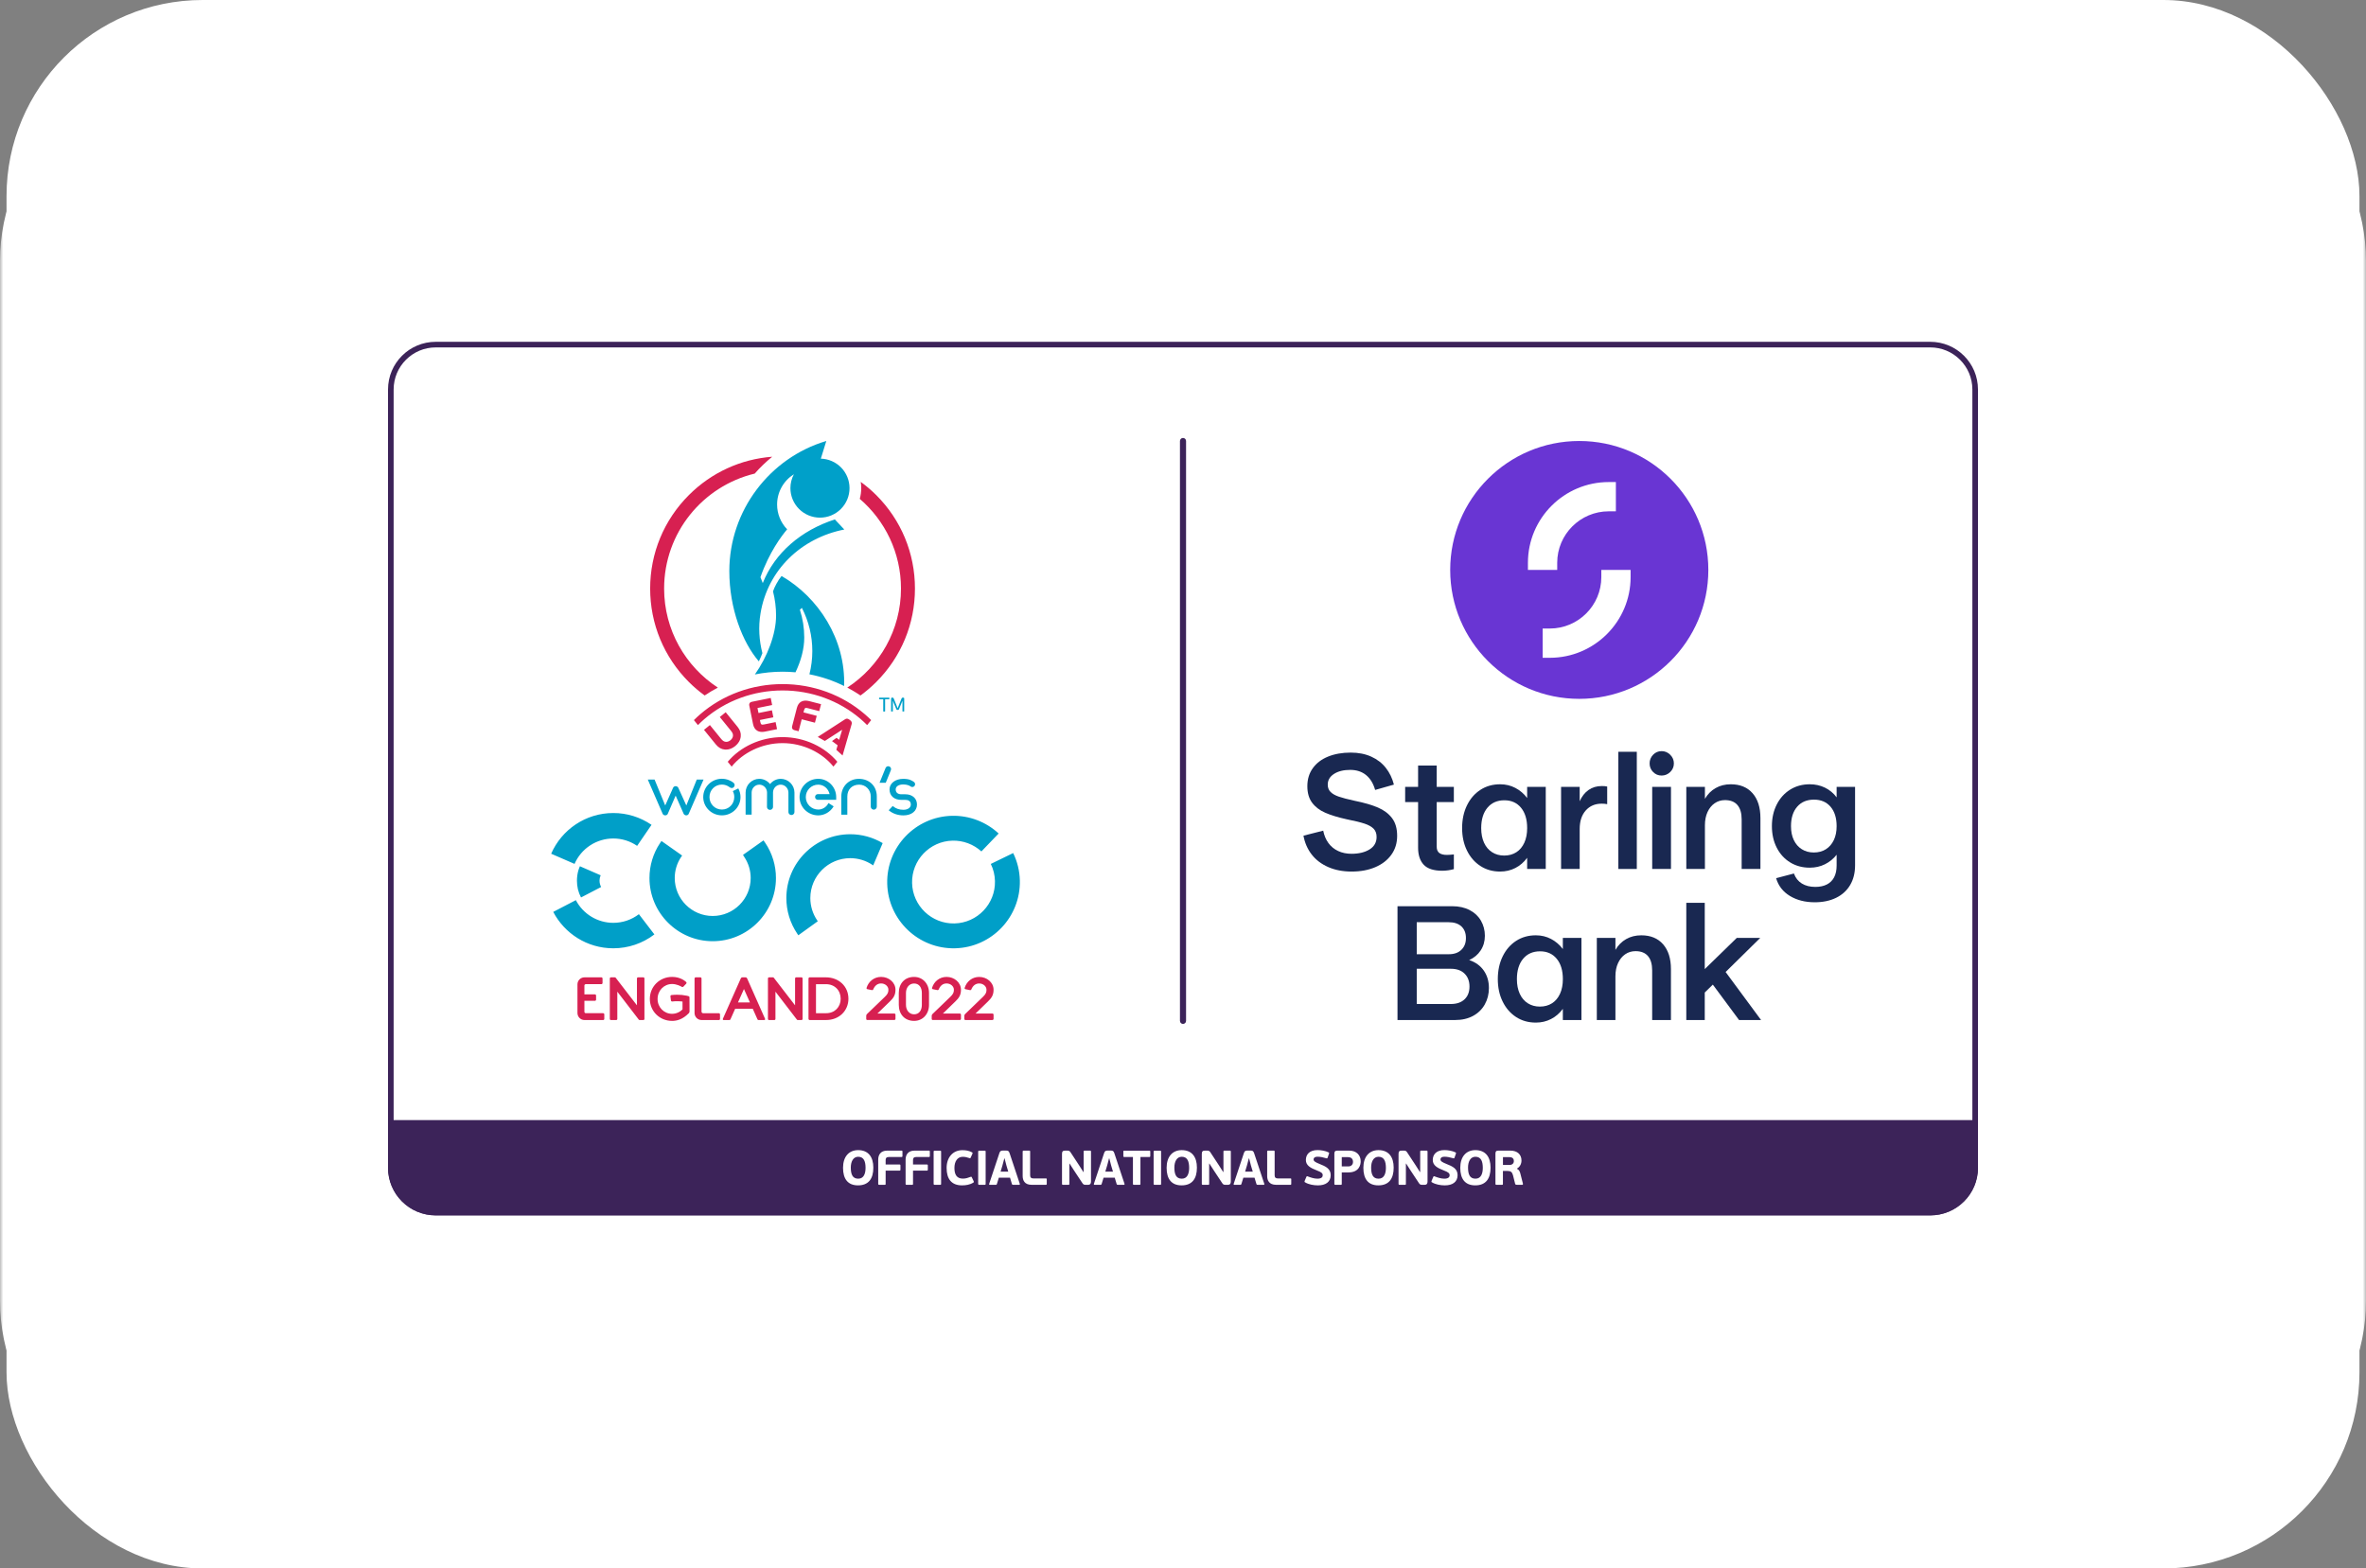 <svg width="362" height="240" viewBox="0 0 362 240" fill="none" xmlns="http://www.w3.org/2000/svg">
<rect x="0" y="0" width="362" height="240" fill="#808080" stroke="none"/>
<rect x="1" width="360" height="240" rx="30" fill="white"/>
<g clip-path="url(#clip0_17_140)">
<mask id="mask0_17_140" style="mask-type:alpha" maskUnits="userSpaceOnUse" x="0" y="11" width="362" height="217">
<path d="M362 11H0V228H362V11Z" fill="white"/>
</mask>
<g mask="url(#mask0_17_140)">
<path d="M333.04 11H28.96C12.966 11 0 23.954 0 39.933V199.067C0 215.046 12.966 228 28.96 228H333.04C349.034 228 362 215.046 362 199.067V39.933C362 23.954 349.034 11 333.04 11Z" fill="white"/>
<path d="M295.334 185.974H66.666C62.636 185.974 59.368 182.711 59.368 178.683V59.594C59.368 55.567 62.636 52.302 66.666 52.302H295.334C299.365 52.302 302.632 55.567 302.632 59.594V178.683C302.632 182.711 299.365 185.974 295.334 185.974Z" fill="white"/>
<path d="M295.334 52.303H66.666C62.636 52.303 59.368 55.568 59.368 59.595V178.685C59.368 182.711 62.636 185.974 66.666 185.974H295.334C299.365 185.974 302.632 182.711 302.632 178.685V59.595C302.632 55.568 299.365 52.303 295.334 52.303ZM295.334 53.161C298.886 53.161 301.774 56.047 301.774 59.594V178.685C301.774 182.232 298.885 185.118 295.334 185.118H66.666C63.116 185.118 60.227 182.232 60.227 178.685V59.595C60.227 56.047 63.117 53.161 66.666 53.161L295.334 53.161Z" fill="#3C2359"/>
<path d="M295.334 185.974H66.666C62.636 185.974 59.368 182.711 59.368 178.683V171.392H302.632V178.683C302.632 182.711 299.365 185.974 295.334 185.974Z" fill="#3C2359"/>
<path d="M181.001 156.681C180.939 156.681 180.878 156.669 180.822 156.645C180.765 156.621 180.713 156.587 180.67 156.543C180.626 156.5 180.593 156.449 180.57 156.393C180.545 156.335 180.534 156.276 180.534 156.213V67.482C180.534 67.421 180.545 67.36 180.57 67.303C180.593 67.246 180.628 67.195 180.67 67.151C180.713 67.108 180.765 67.074 180.822 67.05C180.878 67.027 180.939 67.014 181.001 67.014C181.062 67.014 181.123 67.027 181.179 67.05C181.236 67.074 181.288 67.108 181.332 67.151C181.375 67.195 181.408 67.246 181.433 67.303C181.456 67.36 181.468 67.421 181.468 67.482V156.213C181.468 156.276 181.456 156.336 181.433 156.393C181.41 156.449 181.375 156.5 181.332 156.543C181.288 156.587 181.236 156.621 181.179 156.645C181.123 156.668 181.062 156.681 181.001 156.681Z" fill="#3C2359"/>
<path d="M230.971 177.066H229.954V178.262H230.949C231.382 178.262 231.622 178.013 231.622 177.656C231.622 177.403 231.495 177.066 230.971 177.066ZM232.1 178.851C232.437 179.001 232.543 179.285 232.631 179.635L233.012 181.128C233.027 181.189 233.021 181.299 232.899 181.299H232.116C232.004 181.299 231.861 181.299 231.818 181.151L231.487 179.827C231.36 179.341 231.121 179.178 230.672 179.178H229.948V181.142C229.948 181.277 229.925 181.299 229.774 181.299H228.975C228.856 181.299 228.804 181.261 228.804 181.142V176.52C228.804 176.222 228.894 176.065 229.253 176.065H231.085C232.162 176.065 232.788 176.662 232.788 177.582C232.788 178.09 232.542 178.576 232.093 178.813L232.1 178.851ZM225.739 177.006C224.977 177.006 224.611 177.753 224.611 178.65C224.611 179.696 224.879 180.361 225.748 180.361C226.608 180.361 226.87 179.568 226.87 178.693C226.863 177.791 226.653 177.006 225.739 177.006ZM225.71 181.383C224.162 181.383 223.422 180.405 223.422 178.693C223.422 177.014 224.304 175.991 225.733 175.991C227.287 175.991 228.057 177.021 228.057 178.672C228.057 180.374 227.326 181.383 225.71 181.383ZM220.994 175.984C221.563 175.984 222.235 176.109 222.669 176.326C222.789 176.386 222.797 176.416 222.743 176.565L222.549 177.125C222.497 177.267 222.466 177.267 222.348 177.236C221.883 177.095 221.398 176.998 220.994 176.998C220.559 176.998 220.396 177.184 220.396 177.409C220.396 177.67 220.606 177.819 221.27 178.09C222.288 178.485 223.012 178.851 223.012 179.822C223.012 180.869 222.228 181.384 221.062 181.384C220.419 181.384 219.649 181.257 219.081 180.912C218.997 180.869 218.983 180.815 219.035 180.69L219.29 180.092C219.342 179.972 219.387 179.965 219.498 180.01C219.903 180.166 220.471 180.361 220.979 180.361C221.608 180.361 221.795 180.105 221.795 179.838C221.795 179.538 221.599 179.367 220.965 179.127C219.908 178.725 219.214 178.329 219.214 177.5C219.214 176.655 219.775 175.984 220.994 175.984ZM215.105 178.052V181.145C215.105 181.271 215.076 181.302 214.934 181.302H214.148C214.03 181.302 213.978 181.264 213.978 181.145V176.587C213.978 176.199 214.098 176.065 214.465 176.065H214.779C215.079 176.065 215.167 176.117 215.339 176.402L216.611 178.336L217.254 179.344H217.291V176.221C217.291 176.101 217.32 176.065 217.462 176.065H218.246C218.371 176.065 218.415 176.109 218.415 176.221V180.787C218.415 181.099 218.319 181.302 217.93 181.302H217.614C217.316 181.302 217.226 181.249 217.054 180.973L215.858 179.165L215.141 178.052H215.105ZM210.914 177.006C210.151 177.006 209.786 177.753 209.786 178.65C209.786 179.696 210.054 180.361 210.922 180.361C211.782 180.361 212.044 179.568 212.044 178.693C212.036 177.791 211.827 177.006 210.914 177.006ZM210.885 181.383C209.337 181.383 208.597 180.405 208.597 178.693C208.597 177.014 209.478 175.991 210.907 175.991C212.462 175.991 213.233 177.021 213.233 178.672C213.233 180.374 212.5 181.383 210.885 181.383ZM206.265 177.066H205.292V178.485H206.272C206.782 178.485 207.012 178.172 207.012 177.776C207.012 177.491 206.87 177.066 206.265 177.066ZM205.292 181.145C205.292 181.278 205.263 181.302 205.112 181.302H204.329C204.21 181.302 204.159 181.264 204.159 181.145V176.52C204.159 176.244 204.248 176.065 204.607 176.065H206.439C207.525 176.065 208.189 176.753 208.189 177.701C208.189 178.209 207.972 179.404 206.289 179.404H205.292V181.145ZM201.579 175.984C202.147 175.984 202.82 176.109 203.253 176.326C203.373 176.386 203.38 176.416 203.328 176.565L203.133 177.125C203.082 177.267 203.052 177.267 202.931 177.236C202.468 177.095 201.982 176.998 201.579 176.998C201.145 176.998 200.981 177.184 200.981 177.409C200.981 177.67 201.19 177.819 201.856 178.09C202.872 178.485 203.598 178.851 203.598 179.822C203.598 180.869 202.814 181.384 201.646 181.384C201.003 181.384 200.234 181.257 199.665 180.912C199.582 180.869 199.568 180.815 199.62 180.69L199.873 180.092C199.925 179.972 199.97 179.965 200.083 180.01C200.487 180.166 201.055 180.361 201.563 180.361C202.192 180.361 202.378 180.105 202.378 179.838C202.378 179.538 202.184 179.367 201.549 179.127C200.493 178.725 199.799 178.329 199.799 177.5C199.799 176.655 200.36 175.984 201.579 175.984ZM193.879 179.927V176.221C193.879 176.101 193.932 176.065 194.049 176.065H194.843C194.992 176.065 195.022 176.094 195.022 176.221V179.843C195.022 180.225 195.224 180.322 195.523 180.322H197.422C197.535 180.322 197.564 180.344 197.564 180.48V181.144C197.564 181.255 197.528 181.3 197.422 181.3H195.261C194.155 181.3 193.877 180.606 193.877 179.926L193.879 179.927ZM190.503 179.285H191.676L191.392 178.336L191.116 177.267H191.071L190.787 178.336L190.503 179.285ZM191.945 180.211H190.233L189.941 181.158C189.913 181.257 189.873 181.302 189.733 181.302H188.858C188.754 181.302 188.731 181.228 188.754 181.153L190.308 176.468C190.413 176.124 190.547 176.065 190.854 176.057H191.301C191.639 176.057 191.764 176.102 191.885 176.468L193.441 181.153C193.463 181.212 193.449 181.302 193.343 181.302H192.454C192.342 181.302 192.267 181.287 192.238 181.182L191.945 180.211ZM185.004 178.052V181.145C185.004 181.271 184.973 181.302 184.83 181.302H184.047C183.929 181.302 183.877 181.264 183.877 181.145V176.587C183.877 176.199 183.997 176.065 184.364 176.065H184.678C184.976 176.065 185.066 176.117 185.238 176.402L186.51 178.336L187.153 179.344H187.189V176.221C187.189 176.101 187.219 176.065 187.363 176.065H188.147C188.273 176.065 188.318 176.109 188.318 176.221V180.787C188.318 181.099 188.221 181.302 187.832 181.302H187.516C187.218 181.302 187.128 181.249 186.956 180.973L185.76 179.165L185.041 178.052H185.004ZM180.81 177.006C180.047 177.006 179.681 177.753 179.681 178.65C179.681 179.696 179.95 180.361 180.818 180.361C181.678 180.361 181.94 179.568 181.94 178.693C181.931 177.791 181.723 177.006 180.81 177.006ZM180.781 181.383C179.233 181.383 178.494 180.405 178.494 178.693C178.494 177.014 179.374 175.991 180.803 175.991C182.358 175.991 183.129 177.021 183.129 178.672C183.129 180.374 182.394 181.383 180.781 181.383ZM177.47 181.302H176.676C176.558 181.302 176.505 181.263 176.505 181.145V176.23C176.505 176.109 176.559 176.073 176.676 176.073H177.47C177.619 176.073 177.648 176.102 177.648 176.23V181.145C177.648 181.271 177.619 181.302 177.47 181.302ZM175.842 177.044H174.488V181.145C174.488 181.271 174.458 181.302 174.309 181.302H173.51C173.389 181.302 173.339 181.264 173.339 181.145V177.044H172.015C171.911 177.044 171.873 176.999 171.873 176.895V176.23C171.873 176.102 171.902 176.073 172.015 176.073H175.842C175.961 176.073 175.993 176.102 175.993 176.23V176.895C175.993 176.999 175.947 177.044 175.842 177.044ZM169.113 179.285H170.289L170.004 178.336L169.727 177.267H169.682L169.399 178.336L169.113 179.285ZM170.557 180.211H168.847L168.554 181.16C168.526 181.257 168.486 181.302 168.346 181.302H167.471C167.367 181.302 167.344 181.228 167.367 181.153L168.921 176.47C169.027 176.125 169.16 176.066 169.467 176.057H169.916C170.252 176.057 170.379 176.102 170.498 176.47L172.054 181.153C172.076 181.212 172.062 181.302 171.956 181.302H171.067C170.955 181.302 170.88 181.287 170.85 181.183L170.557 180.211ZM163.615 178.052V181.145C163.615 181.271 163.585 181.302 163.443 181.302H162.657C162.538 181.302 162.487 181.264 162.487 181.145V176.588C162.487 176.199 162.606 176.066 162.972 176.066H163.287C163.586 176.066 163.675 176.118 163.848 176.402L165.118 178.336L165.761 179.344H165.799V176.221C165.799 176.101 165.828 176.065 165.97 176.065H166.755C166.882 176.065 166.925 176.109 166.925 176.221V180.787C166.925 181.099 166.828 181.302 166.439 181.302H166.125C165.826 181.302 165.737 181.249 165.564 180.973L164.368 179.165L163.65 178.052H163.615ZM156.469 179.927V176.221C156.469 176.101 156.522 176.065 156.64 176.065H157.434C157.583 176.065 157.613 176.094 157.613 176.221V179.843C157.613 180.225 157.815 180.322 158.114 180.322H160.013C160.124 180.322 160.155 180.344 160.155 180.48V181.144C160.155 181.255 160.117 181.3 160.013 181.3H157.851C156.745 181.3 156.469 180.607 156.469 179.927ZM153.091 179.285H154.266L153.982 178.336L153.704 177.267H153.659L153.375 178.336L153.091 179.285ZM154.535 180.211H152.823L152.531 181.16C152.502 181.257 152.463 181.302 152.322 181.302H151.448C151.342 181.302 151.32 181.228 151.342 181.153L152.899 176.47C153.003 176.125 153.136 176.066 153.443 176.057H153.892C154.228 176.057 154.355 176.102 154.474 176.47L156.031 181.153C156.052 181.212 156.038 181.302 155.932 181.302H155.043C154.93 181.302 154.856 181.287 154.826 181.183L154.535 180.211ZM150.625 181.3H149.833C149.713 181.3 149.661 181.263 149.661 181.144V176.23C149.661 176.109 149.713 176.073 149.833 176.073H150.625C150.776 176.073 150.805 176.102 150.805 176.23V181.145C150.805 181.271 150.776 181.3 150.625 181.3ZM148.474 180.092C148.616 180.031 148.66 180.069 148.705 180.182L148.959 180.719C149.027 180.862 149.005 180.912 148.915 180.966C148.377 181.294 147.763 181.384 147.188 181.384C145.557 181.384 144.832 180.376 144.832 178.716C144.832 177.087 145.805 175.998 147.24 175.998C147.748 175.998 148.242 176.066 148.705 176.319C148.818 176.379 148.833 176.416 148.765 176.581L148.533 177.096C148.481 177.232 148.452 177.26 148.31 177.208C147.949 177.082 147.666 177.014 147.292 177.014C146.47 177.014 146.028 177.746 146.028 178.715C146.028 179.686 146.351 180.351 147.324 180.351C147.795 180.351 148.154 180.209 148.475 180.089L148.474 180.092ZM143.811 181.3H143.018C142.898 181.3 142.847 181.261 142.847 181.144V176.23C142.847 176.109 142.9 176.073 143.018 176.073H143.811C143.96 176.073 143.99 176.102 143.99 176.23V181.145C143.99 181.271 143.96 181.3 143.811 181.3ZM139.52 181.302H138.73C138.609 181.302 138.557 181.264 138.557 181.145V177.446C138.557 176.737 138.901 176.066 139.934 176.066H142.116C142.243 176.066 142.266 176.102 142.266 176.244V176.879C142.266 177.006 142.228 177.044 142.116 177.044H140.18C139.791 177.044 139.694 177.238 139.694 177.508V178.194H141.817C141.937 178.194 141.959 178.225 141.959 178.374V178.957C141.959 179.075 141.93 179.127 141.817 179.127H139.694V181.144C139.694 181.278 139.671 181.3 139.521 181.3L139.52 181.302ZM135.331 181.3H134.538C134.418 181.3 134.367 181.263 134.367 181.144V177.446C134.367 176.737 134.712 176.066 135.743 176.066H137.926C138.053 176.066 138.077 176.102 138.077 176.244V176.879C138.077 177.006 138.039 177.044 137.926 177.044H135.989C135.601 177.044 135.504 177.238 135.504 177.508V178.194H137.628C137.747 178.194 137.769 178.225 137.769 178.374V178.957C137.769 179.075 137.739 179.127 137.628 179.127H135.504V181.144C135.504 181.278 135.481 181.3 135.333 181.3H135.331ZM131.303 177.006C130.54 177.006 130.173 177.753 130.173 178.65C130.173 179.696 130.443 180.361 131.31 180.361C132.17 180.361 132.431 179.568 132.431 178.693C132.424 177.791 132.215 177.006 131.303 177.006ZM131.273 181.383C129.725 181.383 128.985 180.405 128.985 178.693C128.985 177.014 129.867 175.991 131.295 175.991C132.851 175.991 133.621 177.021 133.621 178.672C133.621 180.374 132.888 181.383 131.273 181.383Z" fill="#FFFEFE"/>
<path d="M113.335 112.7C113.394 112.181 113.236 111.698 112.85 111.223L111.031 108.986L110.13 109.719L111.799 111.772C112.091 112.129 112.171 112.327 112.144 112.619C112.124 112.849 111.983 113.086 111.758 113.269C111.533 113.451 111.273 113.541 111.043 113.512C110.751 113.478 110.574 113.36 110.284 113.002L108.615 110.948L107.712 111.681L109.532 113.918C109.919 114.392 110.361 114.646 110.88 114.693C110.941 114.699 111.002 114.702 111.062 114.703C111.566 114.707 112.034 114.529 112.488 114.163C112.992 113.751 113.272 113.272 113.335 112.7ZM117.921 106.802L115.003 107.394C114.941 107.404 114.882 107.426 114.829 107.459C114.777 107.493 114.731 107.536 114.696 107.587C114.663 107.639 114.64 107.698 114.63 107.759C114.62 107.819 114.622 107.882 114.637 107.942L115.218 110.806C115.313 111.271 115.522 111.607 115.84 111.803C116.049 111.932 116.302 111.998 116.592 111.997C116.751 111.995 116.909 111.978 117.065 111.946L118.889 111.576L118.669 110.495L116.895 110.855C116.531 110.928 116.414 110.889 116.331 110.48L116.268 110.174L118.321 109.757L118.105 108.689L116.051 109.105L115.896 108.338L118.139 107.883L117.921 106.802ZM123.597 108.365L125.346 108.817L125.622 107.752L123.824 107.286C122.838 107.031 122.163 107.399 121.924 108.324L121.189 111.156C121.171 111.216 121.166 111.278 121.173 111.339C121.179 111.401 121.198 111.46 121.228 111.514C121.261 111.566 121.304 111.612 121.354 111.647C121.405 111.683 121.462 111.708 121.522 111.722L122.19 111.895L122.663 110.063L124.687 110.587L124.96 109.534L122.935 109.009L123.013 108.707C123.115 108.305 123.237 108.272 123.596 108.366L123.597 108.365ZM130.103 110.233L129.926 110.097C129.649 109.884 129.43 109.975 129.27 110.079L125.116 112.765L126.201 113.378L128.85 111.667L128.393 113.205L127.991 112.903L127.297 113.399L128.159 114.043L127.959 114.733L128.911 115.604L130.29 110.861C130.344 110.695 130.384 110.448 130.103 110.233ZM119.729 112.792C116.322 112.792 113.23 114.316 111.343 116.568L111.942 117.306C113.655 115.177 116.568 113.713 119.729 113.713C122.889 113.713 125.803 115.177 127.516 117.306L128.114 116.568C126.228 114.316 123.137 112.792 119.729 112.792ZM132.331 109.3C128.876 106.32 124.401 104.679 119.729 104.679C115.057 104.679 110.582 106.32 107.126 109.3C106.794 109.587 106.474 109.884 106.168 110.191L106.785 110.952C107.097 110.637 107.423 110.332 107.763 110.038C111.042 107.212 115.292 105.653 119.729 105.653C124.165 105.653 128.416 107.211 131.694 110.038C132.035 110.333 132.361 110.638 132.673 110.952L133.29 110.191C132.983 109.884 132.664 109.587 132.331 109.3Z" fill="#D82151"/>
<path d="M125.189 119.175C123.613 119.175 122.332 120.427 122.332 121.967C122.332 123.511 123.613 124.767 125.189 124.767C126.118 124.767 126.983 124.276 127.506 123.456L127.55 123.385L126.756 122.881L126.713 122.962C126.565 123.237 126.345 123.467 126.077 123.628C125.81 123.789 125.503 123.875 125.19 123.877C124.94 123.876 124.692 123.826 124.46 123.73C124.229 123.633 124.019 123.492 123.842 123.315C123.666 123.137 123.526 122.927 123.431 122.695C123.335 122.463 123.287 122.215 123.287 121.965C123.288 121.461 123.488 120.978 123.845 120.622C124.201 120.266 124.685 120.065 125.189 120.065C126.023 120.065 126.726 120.656 126.93 121.514H125.135C124.891 121.514 124.706 121.703 124.706 121.954C124.706 122.01 124.716 122.066 124.738 122.118C124.759 122.171 124.791 122.218 124.831 122.258C124.871 122.298 124.918 122.33 124.97 122.351C125.023 122.372 125.079 122.383 125.135 122.383H127.938V121.965C127.938 120.427 126.705 119.174 125.189 119.174L125.189 119.175ZM136.337 117.676C136.337 117.435 136.139 117.247 135.885 117.247C135.712 117.247 135.562 117.355 135.485 117.536L134.574 119.776H135.522L136.298 117.87C136.322 117.808 136.335 117.742 136.337 117.676ZM138.517 121.538H137.897C137.361 121.538 137.042 121.26 137.042 120.793C137.042 120.34 137.507 120.035 138.2 120.035C138.814 120.035 139.171 120.229 139.33 120.344C139.403 120.398 139.491 120.427 139.582 120.428C139.694 120.429 139.803 120.386 139.883 120.308C139.964 120.229 140.01 120.122 140.011 120.01C140.013 119.942 139.998 119.874 139.968 119.813C139.938 119.752 139.893 119.699 139.839 119.658C139.485 119.405 139.094 119.178 138.2 119.178C136.982 119.178 136.099 119.859 136.099 120.793C136.099 121.767 136.805 122.396 137.898 122.396H138.519C138.901 122.396 139.357 122.52 139.357 123.111C139.357 123.583 138.89 123.912 138.222 123.912C137.599 123.912 137.084 123.738 136.645 123.38L136.585 123.332L135.972 123.982L136.04 124.039C136.621 124.51 137.394 124.77 138.221 124.77C139.465 124.77 140.299 124.103 140.299 123.111C140.299 122.171 139.583 121.54 138.516 121.54L138.517 121.538ZM131.391 119.179C129.867 119.179 128.718 120.341 128.718 121.883V124.661H129.641V121.879C129.641 120.794 130.371 120.066 131.456 120.066C132.45 120.066 133.228 120.858 133.228 121.87V123.432C133.229 123.554 133.279 123.67 133.365 123.756C133.451 123.842 133.568 123.891 133.69 123.893C133.812 123.892 133.928 123.843 134.015 123.756C134.101 123.67 134.15 123.554 134.151 123.432V121.87C134.151 120.283 133.017 119.176 131.392 119.176L131.391 119.179ZM106.608 119.285L105.009 123.251L103.783 120.549C103.746 120.475 103.689 120.412 103.619 120.367C103.549 120.323 103.467 120.299 103.384 120.297C103.214 120.297 103.064 120.381 102.994 120.52L101.779 123.251L100.15 119.285H99.113L101.389 124.531C101.443 124.665 101.61 124.766 101.779 124.766C101.926 124.766 102.111 124.691 102.169 124.532L103.376 121.744L104.604 124.533C104.66 124.657 104.837 124.766 104.984 124.766C105.161 124.766 105.306 124.678 105.373 124.532L107.647 119.284L106.608 119.285ZM112.961 120.646L112.119 121.055L112.157 121.13C112.282 121.39 112.346 121.676 112.342 121.965C112.342 123.036 111.512 123.875 110.451 123.875C109.391 123.875 108.551 123.036 108.551 121.965C108.551 120.894 109.386 120.054 110.451 120.054C110.878 120.054 111.293 120.195 111.63 120.457C111.723 120.535 111.84 120.579 111.962 120.583C112.225 120.583 112.402 120.349 112.402 120.132C112.401 120.064 112.384 119.997 112.355 119.936C112.326 119.875 112.284 119.821 112.232 119.777C111.891 119.494 111.223 119.164 110.451 119.164C108.876 119.164 107.594 120.421 107.594 121.965C107.594 123.509 108.876 124.765 110.451 124.765C112.026 124.765 113.298 123.509 113.298 121.965C113.297 121.532 113.194 121.106 112.997 120.72L112.961 120.646ZM119.449 119.176C119.134 119.178 118.824 119.252 118.542 119.391C118.26 119.531 118.013 119.732 117.82 119.98C117.625 119.731 117.376 119.53 117.092 119.39C116.809 119.251 116.497 119.178 116.181 119.176C115.623 119.176 115.089 119.398 114.695 119.792C114.301 120.185 114.079 120.719 114.079 121.276V124.658H115.001V121.275C115.001 120.608 115.53 120.066 116.181 120.066C116.819 120.066 117.359 120.619 117.359 121.275L117.348 123.474C117.348 123.535 117.36 123.594 117.383 123.65C117.407 123.705 117.441 123.755 117.484 123.797C117.527 123.839 117.578 123.872 117.634 123.894C117.69 123.916 117.75 123.926 117.81 123.925C117.87 123.926 117.93 123.916 117.986 123.893C118.042 123.871 118.093 123.838 118.136 123.797C118.179 123.755 118.213 123.705 118.237 123.649C118.26 123.594 118.272 123.535 118.272 123.474V121.275C118.272 120.608 118.801 120.066 119.45 120.066C120.089 120.066 120.629 120.619 120.629 121.275V124.261C120.629 124.321 120.641 124.38 120.664 124.436C120.687 124.491 120.722 124.541 120.765 124.583C120.808 124.625 120.859 124.658 120.914 124.68C120.97 124.702 121.03 124.713 121.09 124.712C121.15 124.713 121.21 124.702 121.266 124.68C121.322 124.658 121.373 124.625 121.416 124.583C121.459 124.541 121.493 124.491 121.517 124.436C121.54 124.38 121.552 124.321 121.552 124.261V121.275C121.551 120.719 121.329 120.185 120.935 119.791C120.541 119.398 120.006 119.177 119.449 119.176Z" fill="#00A0C9"/>
<path d="M116.704 89.223L116.349 88.321C117.671 84.53 119.591 81.992 120.434 80.995C119.447 79.977 118.897 78.615 118.898 77.198C118.898 76.272 119.134 75.362 119.583 74.552C120.032 73.742 120.68 73.06 121.465 72.569C121.116 73.222 120.933 73.951 120.934 74.691C120.934 75.889 121.41 77.039 122.258 77.886C123.106 78.733 124.256 79.209 125.456 79.209C126.049 79.21 126.638 79.093 127.186 78.866C127.735 78.639 128.234 78.306 128.654 77.886C129.074 77.467 129.407 76.969 129.634 76.42C129.861 75.872 129.978 75.285 129.978 74.691C129.978 73.516 129.519 72.388 128.699 71.546C127.879 70.704 126.763 70.214 125.588 70.181L126.426 67.481L126.367 67.498C117.777 70.065 111.587 78.124 111.587 87.383C111.587 93.118 113.611 98.327 116.106 101.202C116.317 100.767 116.523 100.287 116.647 99.943C116.148 98.02 116.008 95.938 116.361 93.859C117.455 87.207 122.596 82.317 129.178 81.027L127.731 79.483C122.602 81.136 118.54 84.584 116.704 89.223ZM119.583 88.138C119.029 88.794 118.475 89.867 118.274 90.482H118.269C118.582 91.7 118.74 92.953 118.739 94.21C118.739 97.042 117.385 100.544 115.496 103.204C116.891 102.924 118.309 102.783 119.731 102.783C120.399 102.783 121.06 102.815 121.712 102.875C122.53 101.158 123.051 99.33 123.051 97.561C123.053 96.115 122.828 94.677 122.384 93.301L122.689 93.018C123.741 95.062 124.288 97.328 124.285 99.626C124.285 100.825 124.136 102.019 123.842 103.181C125.684 103.539 127.469 104.142 129.151 104.972C129.39 97.838 125.258 91.435 119.583 88.138Z" fill="#00A0C9"/>
<path d="M134.053 75.748C133.32 75.019 132.532 74.347 131.696 73.737C131.744 74.053 131.768 74.371 131.768 74.691C131.768 75.247 131.694 75.8 131.548 76.337C135.406 79.657 137.851 84.572 137.851 90.058C137.851 96.405 134.58 101.985 129.634 105.217C129.639 105.22 129.645 105.223 129.65 105.226C129.801 105.305 129.951 105.387 130.101 105.47L130.203 105.527C130.31 105.587 130.416 105.648 130.521 105.71C130.598 105.756 130.675 105.801 130.751 105.846L130.881 105.926C131.142 106.086 131.402 106.25 131.656 106.422C132.507 105.8 133.31 105.114 134.055 104.37C137.881 100.548 139.989 95.465 139.989 90.059C139.989 84.653 137.881 79.57 134.055 75.748L134.053 75.748ZM99.475 90.059C99.475 95.465 101.582 100.548 105.408 104.37C106.155 105.114 106.959 105.8 107.812 106.421C108.462 105.983 109.136 105.581 109.83 105.217C104.884 101.983 101.611 96.406 101.611 90.059C101.611 81.528 107.521 74.383 115.471 72.468C116.291 71.537 117.187 70.674 118.147 69.888C113.335 70.257 108.858 72.302 105.408 75.748C101.582 79.57 99.475 84.653 99.475 90.059Z" fill="#D72051"/>
<path d="M120.314 137.418C120.311 139.355 120.888 141.249 121.97 142.856L122.145 143.115L125.121 140.969L125.019 140.814C124.342 139.811 123.98 138.628 123.981 137.418C123.981 134.053 126.721 131.316 130.089 131.316C131.289 131.315 132.463 131.668 133.462 132.331L133.598 132.423L135.05 129.011C133.547 128.122 131.834 127.653 130.088 127.653C124.698 127.653 120.313 132.033 120.313 137.419L120.314 137.418ZM155.016 130.534L151.593 132.198C151.994 133.015 152.211 133.909 152.23 134.819C152.314 138.312 149.536 141.221 146.041 141.304C142.546 141.387 139.633 138.613 139.55 135.12C139.467 131.628 142.244 128.718 145.74 128.635C147.369 128.599 148.949 129.189 150.155 130.284L152.793 127.543C150.856 125.746 148.293 124.773 145.649 124.833C140.054 124.966 135.611 129.621 135.745 135.21C135.878 140.8 140.537 145.238 146.132 145.106C151.726 144.973 156.168 140.316 156.037 134.727C156.005 133.272 155.656 131.842 155.016 130.534ZM116.814 128.594L113.68 130.815L113.874 131.129C114.515 132.084 114.857 133.207 114.855 134.357C114.855 137.556 112.248 140.161 109.045 140.161C105.841 140.161 103.235 137.557 103.235 134.357C103.233 133.213 103.571 132.095 104.205 131.144L104.369 130.916L101.206 128.687L100.985 129.009C99.929 130.593 99.367 132.454 99.37 134.357C99.37 139.687 103.71 144.023 109.045 144.023C114.381 144.023 118.721 139.687 118.721 134.357C118.724 132.441 118.154 130.569 117.086 128.979L116.814 128.594ZM93.835 141.211C92.653 141.211 91.495 140.887 90.484 140.275C89.475 139.663 88.652 138.786 88.106 137.739L84.647 139.538C86.375 142.847 89.841 145.107 93.835 145.107C96.107 145.11 98.317 144.364 100.121 142.983L97.752 139.888C96.628 140.748 95.251 141.213 93.835 141.211ZM93.834 128.304C95.137 128.302 96.409 128.696 97.482 129.433L99.684 126.216C97.963 125.036 95.923 124.405 93.834 124.408C89.579 124.408 85.924 126.972 84.329 130.637L87.906 132.192C88.407 131.037 89.236 130.053 90.289 129.363C91.342 128.672 92.574 128.304 93.834 128.304ZM88.724 132.551C88.619 132.791 88.531 133.037 88.461 133.289C88.336 133.773 88.273 134.27 88.273 134.77C88.274 135.209 88.324 135.647 88.421 136.075C88.528 136.51 88.687 136.932 88.896 137.329L91.973 135.729C91.814 135.43 91.73 135.097 91.728 134.758C91.729 134.475 91.788 134.195 91.9 133.935L88.724 132.551Z" fill="#009FC8"/>
<path d="M138.192 106.753H138.111C138.026 106.753 137.983 106.774 137.944 106.874C137.91 106.953 137.571 107.807 137.523 107.922C137.507 107.951 137.359 108.333 137.347 108.366H137.335C137.32 108.332 137.171 107.943 137.156 107.91L136.738 106.874C136.698 106.774 136.659 106.753 136.571 106.753H136.49C136.371 106.753 136.341 106.811 136.341 106.905V108.824C136.341 108.865 136.359 108.875 136.399 108.875H136.55C136.593 108.875 136.607 108.865 136.607 108.824V107.277H136.626L136.781 107.664C136.823 107.758 137.092 108.413 137.135 108.506C137.169 108.6 137.199 108.627 137.292 108.627H137.394C137.485 108.627 137.515 108.6 137.549 108.506C137.591 108.415 137.858 107.755 137.897 107.661C137.907 107.637 138.049 107.267 138.061 107.246H138.076V108.824C138.076 108.865 138.094 108.875 138.133 108.875H138.285C138.327 108.875 138.343 108.865 138.343 108.824V106.905C138.343 106.811 138.315 106.753 138.194 106.753H138.192ZM136.031 106.755H134.546C134.51 106.755 134.504 106.771 134.504 106.804V106.954C134.504 106.99 134.51 107.002 134.546 107.002H135.137V108.825C135.137 108.867 135.155 108.877 135.195 108.877H135.367C135.407 108.877 135.422 108.867 135.422 108.825V107.002H136.031C136.068 107.002 136.074 106.99 136.074 106.954V106.806C136.074 106.772 136.068 106.757 136.031 106.757" fill="#009FC8"/>
<path d="M128.625 152.828C128.625 151.564 127.725 150.597 126.366 150.597H124.847V155.039H126.403C127.725 155.039 128.625 154.083 128.625 152.828ZM129.81 152.827C129.81 154.673 128.379 156.083 126.403 156.083H123.886C123.862 156.085 123.838 156.079 123.816 156.07C123.793 156.06 123.773 156.047 123.756 156.03C123.739 156.012 123.725 155.992 123.716 155.97C123.706 155.949 123.702 155.924 123.702 155.899V149.736C123.701 149.711 123.706 149.687 123.716 149.665C123.725 149.642 123.738 149.622 123.756 149.605C123.773 149.588 123.793 149.574 123.815 149.565C123.838 149.556 123.862 149.551 123.886 149.551H126.367C128.29 149.551 129.81 150.887 129.81 152.827ZM122.624 149.551H121.816C121.771 149.551 121.728 149.569 121.696 149.601C121.664 149.633 121.646 149.676 121.646 149.721V153.835L118.395 149.617C118.379 149.597 118.359 149.58 118.336 149.569C118.312 149.557 118.287 149.551 118.261 149.551H117.666C117.621 149.551 117.578 149.569 117.546 149.601C117.514 149.633 117.496 149.676 117.496 149.721V155.915C117.496 155.962 117.514 156.005 117.546 156.037C117.578 156.069 117.621 156.086 117.666 156.086H118.473C118.518 156.086 118.562 156.069 118.593 156.037C118.625 156.005 118.643 155.962 118.643 155.915V151.743L121.927 156.02C121.943 156.041 121.964 156.057 121.987 156.069C122.011 156.08 122.037 156.086 122.063 156.086H122.625C122.671 156.086 122.714 156.069 122.746 156.037C122.778 156.005 122.796 155.962 122.796 155.915V149.721C122.796 149.676 122.778 149.633 122.746 149.601C122.714 149.569 122.671 149.551 122.625 149.551H122.624ZM141.043 151.934C141.043 151.134 140.648 150.493 139.858 150.493C139.098 150.493 138.614 151.144 138.614 151.934V153.768C138.614 154.557 139.098 155.209 139.858 155.209C140.648 155.209 141.043 154.568 141.043 153.768V151.934ZM142.139 151.934V153.768C142.139 155.159 141.201 156.215 139.856 156.215C138.395 156.215 137.516 155.169 137.516 153.768V151.934C137.516 150.533 138.395 149.487 139.856 149.487C141.2 149.487 142.139 150.542 142.139 151.934ZM114.744 153.397L113.825 151.34L112.909 153.396H114.742L114.744 153.397ZM117.057 155.901C117.066 155.921 117.069 155.943 117.068 155.966C117.066 155.988 117.059 156.009 117.046 156.027C117.034 156.046 117.018 156.061 116.998 156.072C116.979 156.082 116.957 156.088 116.935 156.088H116.064C116.028 156.088 115.993 156.077 115.962 156.059C115.932 156.038 115.908 156.011 115.894 155.978L115.172 154.36H112.481L111.759 155.978C111.745 156.011 111.721 156.038 111.691 156.059C111.661 156.077 111.626 156.088 111.591 156.088H110.719C110.697 156.088 110.675 156.082 110.656 156.072C110.636 156.061 110.62 156.046 110.608 156.027C110.596 156.008 110.588 155.988 110.587 155.965C110.585 155.943 110.589 155.921 110.598 155.901L113.342 149.719C113.364 149.669 113.4 149.627 113.445 149.597C113.491 149.568 113.544 149.552 113.599 149.552H114.055C114.11 149.552 114.163 149.568 114.208 149.598C114.254 149.627 114.29 149.669 114.312 149.719L117.057 155.901ZM151.842 155.092H149.257L151.163 153.24C151.664 152.752 152.017 152.311 152.017 151.455C152.017 150.328 150.986 149.488 149.817 149.488C148.727 149.488 147.887 150.203 147.592 151.168C147.586 151.189 147.585 151.211 147.587 151.233C147.59 151.255 147.598 151.276 147.609 151.295C147.621 151.313 147.637 151.329 147.654 151.342C147.673 151.354 147.693 151.363 147.715 151.367L148.427 151.512C148.463 151.519 148.503 151.513 148.534 151.495C148.568 151.477 148.594 151.448 148.607 151.413C148.852 150.816 149.266 150.489 149.817 150.489C150.434 150.489 150.935 150.924 150.935 151.458C150.935 151.875 150.806 152.139 150.381 152.547L147.655 155.176C147.619 155.21 147.592 155.251 147.573 155.296C147.553 155.341 147.544 155.389 147.543 155.438V155.923C147.544 155.966 147.56 156.007 147.59 156.035C147.621 156.066 147.661 156.082 147.703 156.082H151.839C151.887 156.082 151.931 156.061 151.965 156.028C151.998 155.994 152.017 155.949 152.017 155.901V155.269C152.017 155.221 151.998 155.176 151.965 155.142C151.93 155.108 151.885 155.089 151.837 155.089L151.842 155.092ZM147.028 151.453C147.028 150.325 145.996 149.485 144.829 149.485C143.738 149.485 142.897 150.2 142.603 151.165C142.597 151.187 142.595 151.209 142.598 151.23C142.602 151.252 142.609 151.273 142.62 151.292C142.632 151.31 142.647 151.326 142.665 151.339C142.683 151.351 142.704 151.36 142.725 151.364L143.438 151.509C143.475 151.516 143.513 151.51 143.546 151.492C143.579 151.474 143.604 151.445 143.618 151.41C143.862 150.813 144.276 150.486 144.829 150.486C145.444 150.486 145.947 150.921 145.947 151.455C145.947 151.873 145.818 152.136 145.392 152.544L142.663 155.174C142.628 155.208 142.6 155.248 142.581 155.293C142.562 155.338 142.553 155.387 142.553 155.436V155.921C142.553 155.963 142.57 156.004 142.599 156.033C142.629 156.063 142.669 156.079 142.712 156.079H146.849C146.897 156.079 146.942 156.06 146.976 156.027C147.01 155.994 147.028 155.947 147.028 155.899V155.268C147.028 155.245 147.024 155.221 147.015 155.2C147.007 155.178 146.992 155.158 146.976 155.141C146.959 155.124 146.94 155.111 146.918 155.102C146.897 155.093 146.874 155.088 146.849 155.088H144.269L146.174 153.237C146.677 152.748 147.03 152.308 147.03 151.452L147.028 151.453ZM137.01 151.452C137.01 150.324 135.979 149.484 134.811 149.484C133.721 149.484 132.879 150.199 132.584 151.165C132.578 151.186 132.577 151.208 132.58 151.23C132.583 151.252 132.591 151.272 132.602 151.291C132.614 151.31 132.629 151.326 132.647 151.338C132.665 151.351 132.686 151.359 132.707 151.364L133.42 151.509C133.457 151.515 133.495 151.509 133.528 151.491C133.561 151.473 133.586 151.445 133.6 151.41C133.844 150.812 134.258 150.486 134.811 150.486C135.426 150.486 135.928 150.92 135.928 151.454C135.928 151.872 135.799 152.135 135.374 152.544L132.645 155.173C132.61 155.207 132.582 155.248 132.563 155.293C132.544 155.338 132.534 155.386 132.534 155.435V155.92C132.534 155.941 132.538 155.962 132.546 155.98C132.554 155.999 132.566 156.018 132.581 156.033C132.596 156.047 132.613 156.059 132.633 156.066C132.652 156.075 132.673 156.079 132.693 156.079H136.829C136.877 156.079 136.922 156.06 136.956 156.027C136.99 155.992 137.009 155.947 137.009 155.899V155.268C137.009 155.22 136.991 155.174 136.957 155.141C136.923 155.107 136.878 155.088 136.83 155.088H134.249L136.155 153.236C136.657 152.747 137.01 152.308 137.01 151.452ZM92.277 155.037H89.625C89.569 155.037 89.515 155.014 89.475 154.975C89.436 154.935 89.414 154.881 89.414 154.825V153.144H91.019C91.067 153.144 91.113 153.125 91.147 153.091C91.181 153.057 91.2 153.011 91.2 152.964V152.335C91.2 152.288 91.181 152.242 91.147 152.209C91.114 152.175 91.069 152.156 91.021 152.156H89.414V150.808C89.414 150.752 89.436 150.698 89.475 150.659C89.515 150.619 89.569 150.597 89.625 150.596H92.01C92.033 150.596 92.056 150.592 92.078 150.583C92.1 150.574 92.12 150.561 92.136 150.544C92.153 150.528 92.166 150.508 92.175 150.486C92.184 150.465 92.189 150.441 92.189 150.418V149.73C92.189 149.707 92.184 149.684 92.175 149.662C92.166 149.64 92.153 149.62 92.136 149.604C92.12 149.587 92.1 149.574 92.078 149.565C92.057 149.556 92.033 149.551 92.01 149.551H89.425C89.284 149.551 89.144 149.579 89.014 149.633C88.884 149.687 88.766 149.766 88.666 149.865C88.566 149.965 88.487 150.083 88.433 150.213C88.38 150.344 88.352 150.483 88.352 150.624V155.007C88.352 155.148 88.38 155.288 88.434 155.419C88.488 155.55 88.568 155.669 88.668 155.769C88.768 155.869 88.887 155.949 89.018 156.004C89.149 156.057 89.289 156.085 89.431 156.085H92.28C92.327 156.085 92.372 156.067 92.406 156.034C92.439 156.001 92.458 155.954 92.458 155.908V155.218C92.458 155.194 92.454 155.171 92.445 155.149C92.436 155.128 92.422 155.108 92.406 155.091C92.389 155.075 92.369 155.062 92.348 155.053C92.326 155.044 92.303 155.039 92.279 155.039L92.277 155.037ZM98.431 149.551H97.624C97.579 149.551 97.535 149.569 97.504 149.601C97.472 149.633 97.454 149.676 97.454 149.721V153.835L94.204 149.617C94.188 149.596 94.167 149.58 94.143 149.568C94.12 149.557 94.094 149.551 94.067 149.551H93.473C93.428 149.551 93.384 149.569 93.353 149.601C93.321 149.633 93.303 149.676 93.303 149.721V155.915C93.303 155.962 93.321 156.005 93.353 156.037C93.384 156.069 93.428 156.086 93.473 156.086H94.279C94.325 156.086 94.368 156.069 94.4 156.037C94.432 156.005 94.45 155.962 94.45 155.915V151.743L97.733 156.02C97.749 156.041 97.769 156.057 97.793 156.069C97.816 156.08 97.841 156.086 97.867 156.086H98.429C98.475 156.086 98.518 156.069 98.55 156.037C98.582 156.005 98.6 155.962 98.6 155.915V149.721C98.6 149.676 98.582 149.633 98.55 149.601C98.518 149.569 98.476 149.551 98.431 149.551ZM109.983 155.039H107.577C107.545 155.039 107.513 155.033 107.484 155.021C107.454 155.008 107.428 154.991 107.405 154.968C107.383 154.946 107.365 154.919 107.353 154.889C107.341 154.86 107.334 154.828 107.334 154.797V149.73C107.334 149.707 107.33 149.684 107.321 149.662C107.312 149.64 107.299 149.62 107.282 149.604C107.265 149.587 107.246 149.574 107.224 149.565C107.202 149.556 107.179 149.551 107.155 149.551H106.446C106.399 149.551 106.353 149.57 106.319 149.604C106.286 149.637 106.267 149.683 106.267 149.73V155.009C106.267 155.295 106.381 155.568 106.583 155.771C106.785 155.972 107.058 156.085 107.344 156.085H109.995C110.039 156.085 110.082 156.067 110.113 156.035C110.145 156.004 110.163 155.962 110.163 155.917V155.22C110.163 155.196 110.158 155.173 110.149 155.151C110.14 155.13 110.127 155.11 110.11 155.093C110.093 155.077 110.074 155.063 110.052 155.054C110.03 155.046 110.007 155.041 109.983 155.041V155.039ZM105.491 152.606L105.5 154.761C105.501 154.865 105.461 154.965 105.388 155.04C104.43 156.014 103.536 156.216 102.833 156.216C100.946 156.216 99.426 154.755 99.426 152.85C99.426 150.935 100.947 149.484 102.833 149.484C104.106 149.484 104.813 150.12 104.974 150.251C105.011 150.284 105.034 150.329 105.038 150.379C105.042 150.428 105.027 150.477 104.996 150.515L104.553 150.981C104.525 151.011 104.488 151.031 104.447 151.037C104.406 151.042 104.365 151.034 104.33 151.013C104.183 150.925 103.544 150.571 102.834 150.571C101.609 150.571 100.617 151.548 100.611 152.851C100.605 154.145 101.603 155.132 102.828 155.132C103.126 155.131 103.421 155.07 103.695 154.953C103.97 154.836 104.218 154.666 104.425 154.451V153.254C104.15 153.222 103.874 153.205 103.598 153.204C103.349 153.204 103.1 153.218 102.853 153.247C102.805 153.252 102.758 153.238 102.72 153.208C102.683 153.179 102.659 153.135 102.653 153.088L102.576 152.467C102.572 152.443 102.574 152.419 102.58 152.396C102.586 152.373 102.597 152.351 102.612 152.332C102.626 152.313 102.644 152.297 102.665 152.285C102.686 152.273 102.709 152.266 102.733 152.263C103.02 152.23 103.309 152.213 103.598 152.213C104.088 152.209 104.578 152.258 105.058 152.359C105.121 152.374 105.253 152.405 105.358 152.433C105.396 152.443 105.431 152.466 105.455 152.497C105.48 152.528 105.493 152.567 105.494 152.607" fill="#D72051"/>
<path d="M241.629 106.938C252.536 106.938 261.377 98.105 261.377 87.209C261.377 76.313 252.536 67.48 241.629 67.48C230.723 67.48 221.881 76.313 221.881 87.209C221.881 98.105 230.723 106.938 241.629 106.938Z" fill="#6935D3"/>
<path d="M233.774 87.21V86.114C233.774 79.304 239.318 73.764 246.136 73.764H247.23V78.242H246.136C241.79 78.242 238.254 81.773 238.254 86.114V87.21H233.774Z" fill="white"/>
<path d="M249.485 87.209V88.304C249.485 95.114 243.94 100.655 237.123 100.655H236.028V96.177H237.123C241.468 96.177 245.004 92.646 245.004 88.304V87.209H249.485Z" fill="white"/>
<path d="M213.819 156.08V138.667H222.185C223.208 138.667 224.1 138.865 224.86 139.261C225.62 139.657 226.198 140.202 226.593 140.895C226.988 141.587 227.187 142.354 227.187 143.195C227.187 144.036 226.972 144.782 226.542 145.434C226.114 146.085 225.527 146.576 224.786 146.905C225.759 147.235 226.506 147.775 227.026 148.525C227.546 149.275 227.807 150.161 227.805 151.184C227.805 152.108 227.595 152.944 227.174 153.695C226.754 154.445 226.156 155.03 225.38 155.451C224.604 155.871 223.696 156.082 222.656 156.082L213.819 156.08ZM221.689 146.014C222.497 146.014 223.132 145.787 223.596 145.333C224.061 144.879 224.291 144.281 224.289 143.54C224.289 142.782 224.058 142.188 223.596 141.759C223.134 141.329 222.482 141.115 221.639 141.116H216.763V146.014H221.689ZM221.986 153.631C222.876 153.631 223.574 153.392 224.076 152.914C224.58 152.436 224.832 151.785 224.832 150.96C224.832 150.135 224.58 149.476 224.076 148.981C223.574 148.487 222.876 148.239 221.986 148.24H216.763V153.631H221.986Z" fill="#192851"/>
<path d="M234.983 156.475C233.845 156.475 232.839 156.192 231.963 155.623C231.088 155.054 230.403 154.266 229.909 153.26C229.413 152.255 229.167 151.109 229.167 149.823C229.167 148.52 229.414 147.362 229.909 146.347C230.405 145.333 231.088 144.542 231.963 143.973C232.839 143.404 233.845 143.12 234.983 143.12C235.826 143.12 236.601 143.305 237.31 143.676C238.021 144.049 238.639 144.578 239.116 145.222V143.515H241.962V156.08H239.116V154.373C238.62 155.05 238.02 155.569 237.31 155.931C236.602 156.295 235.826 156.475 234.983 156.475ZM235.603 154.027C236.312 154.027 236.931 153.858 237.459 153.521C237.988 153.183 238.396 152.696 238.686 152.061C238.974 151.426 239.119 150.68 239.119 149.823C239.119 148.504 238.806 147.465 238.177 146.706C237.55 145.947 236.7 145.568 235.629 145.569C234.539 145.569 233.676 145.948 233.041 146.706C232.407 147.464 232.089 148.503 232.087 149.823C232.087 150.68 232.232 151.426 232.521 152.061C232.81 152.695 233.222 153.182 233.758 153.521C234.294 153.859 234.909 154.029 235.603 154.029V154.027Z" fill="#192851"/>
<path d="M244.315 156.08V143.516H247.162V145.346C247.575 144.637 248.121 144.089 248.798 143.701C249.476 143.313 250.251 143.119 251.124 143.12C252.543 143.12 253.654 143.577 254.453 144.492C255.254 145.407 255.655 146.673 255.655 148.289V156.08H252.783V148.487C252.783 147.531 252.569 146.801 252.14 146.298C251.71 145.795 251.076 145.543 250.233 145.544C249.64 145.544 249.111 145.704 248.649 146.026C248.187 146.348 247.824 146.797 247.559 147.374C247.294 147.951 247.162 148.627 247.162 149.402V156.08H244.315Z" fill="#192851"/>
<path d="M258.005 156.08V138.148H260.829V148.289L265.73 143.515H269.32L264.021 148.734L269.443 156.08H266.076L262.065 150.664L260.829 151.875V156.08H258.005Z" fill="#192851"/>
<path d="M206.809 133.365C205.455 133.365 204.255 133.134 203.207 132.672C202.158 132.21 201.317 131.567 200.681 130.743C200.046 129.918 199.629 128.962 199.432 127.874L202.452 127.107C202.6 127.849 202.869 128.484 203.257 129.011C203.641 129.536 204.152 129.953 204.743 130.223C205.345 130.505 206.026 130.645 206.785 130.645C207.907 130.645 208.826 130.423 209.544 129.978C210.261 129.533 210.62 128.897 210.62 128.072C210.62 127.544 210.468 127.124 210.163 126.81C209.857 126.496 209.395 126.237 208.777 126.031C208.157 125.825 207.262 125.607 206.091 125.376C204.737 125.079 203.626 124.741 202.761 124.362C201.895 123.983 201.223 123.467 200.744 122.816C200.266 122.165 200.025 121.329 200.025 120.306C200.025 119.234 200.306 118.311 200.868 117.536C201.428 116.761 202.209 116.171 203.207 115.768C204.206 115.364 205.357 115.162 206.66 115.161C207.849 115.161 208.897 115.368 209.805 115.78C210.713 116.192 211.456 116.765 212.032 117.499C212.61 118.232 213.023 119.086 213.27 120.059L210.399 120.876C210.118 119.887 209.656 119.129 209.012 118.601C208.369 118.073 207.559 117.809 206.586 117.807C205.562 117.807 204.734 118.013 204.099 118.426C203.464 118.838 203.147 119.382 203.146 120.059C203.146 120.521 203.289 120.897 203.579 121.185C203.867 121.473 204.288 121.712 204.841 121.902C205.394 122.092 206.198 122.302 207.255 122.533C208.723 122.829 209.915 123.175 210.832 123.571C211.748 123.967 212.467 124.507 212.986 125.192C213.506 125.876 213.765 126.779 213.765 127.9C213.765 129.005 213.469 129.969 212.875 130.793C212.28 131.617 211.459 132.252 210.412 132.697C209.363 133.142 208.162 133.365 206.809 133.365Z" fill="#192851"/>
<path d="M220.684 133.241C219.363 133.241 218.413 132.936 217.837 132.326C217.259 131.715 216.97 130.842 216.97 129.705V122.729H214.99V120.404H216.97V117.139H219.816V120.404H222.44V122.729H219.816V129.556C219.816 130.001 219.95 130.322 220.213 130.52C220.477 130.717 220.865 130.817 221.377 130.817C221.732 130.811 222.088 130.786 222.442 130.743V132.993C221.868 133.153 221.277 133.236 220.684 133.241Z" fill="#192851"/>
<path d="M229.521 133.365C228.382 133.365 227.375 133.08 226.501 132.511C225.626 131.942 224.941 131.155 224.447 130.149C223.952 129.144 223.705 127.998 223.705 126.711C223.705 125.409 223.952 124.25 224.447 123.236C224.943 122.221 225.628 121.43 226.502 120.862C227.377 120.293 228.383 120.009 229.523 120.009C230.364 120.009 231.14 120.194 231.85 120.565C232.561 120.938 233.177 121.466 233.655 122.111V120.404H236.502V132.969H233.655V131.262C233.16 131.938 232.558 132.458 231.85 132.82C231.142 133.183 230.364 133.364 229.521 133.365ZM230.14 130.917C230.849 130.917 231.469 130.748 231.997 130.411C232.526 130.073 232.934 129.586 233.224 128.951C233.512 128.316 233.657 127.569 233.657 126.713C233.657 125.394 233.342 124.355 232.715 123.596C232.088 122.837 231.239 122.458 230.166 122.458C229.075 122.458 228.214 122.838 227.579 123.596C226.945 124.354 226.627 125.393 226.625 126.713C226.625 127.57 226.77 128.316 227.058 128.951C227.348 129.585 227.76 130.071 228.298 130.409C228.832 130.748 229.446 130.917 230.14 130.917Z" fill="#192851"/>
<path d="M238.846 132.969V120.404H241.693V122.605C242.023 121.863 242.473 121.29 243.042 120.886C243.612 120.483 244.285 120.281 245.06 120.28C245.225 120.28 245.369 120.285 245.494 120.293C245.632 120.303 245.768 120.324 245.902 120.354V123.051C245.624 122.998 245.342 122.973 245.06 122.976C244.053 122.976 243.241 123.322 242.621 124.015C242.003 124.708 241.693 125.656 241.693 126.859V132.969H238.846Z" fill="#192851"/>
<path d="M247.608 132.968V115.037H250.432V132.968H247.608Z" fill="#192851"/>
<path d="M254.224 118.673C253.713 118.673 253.279 118.491 252.924 118.128C252.751 117.957 252.615 117.752 252.524 117.527C252.433 117.302 252.388 117.061 252.392 116.817C252.388 116.573 252.434 116.33 252.526 116.103C252.617 115.875 252.753 115.669 252.924 115.494C253.089 115.315 253.29 115.173 253.515 115.077C253.739 114.981 253.981 114.934 254.224 114.938C254.735 114.938 255.177 115.123 255.549 115.495C255.92 115.866 256.105 116.307 256.105 116.818C256.105 117.329 255.92 117.766 255.549 118.129C255.177 118.491 254.735 118.673 254.224 118.673ZM252.788 132.969V120.404H255.661V132.969H252.788Z" fill="#192851"/>
<path d="M258.007 132.969V120.404H260.854V122.235C261.267 121.526 261.811 120.978 262.49 120.59C263.168 120.202 263.943 120.008 264.817 120.009C266.236 120.009 267.345 120.466 268.146 121.381C268.947 122.296 269.347 123.561 269.347 125.177V132.969H266.475V125.376C266.475 124.42 266.261 123.69 265.831 123.187C265.402 122.683 264.767 122.432 263.925 122.432C263.332 122.432 262.803 122.593 262.341 122.915C261.879 123.236 261.516 123.686 261.251 124.263C260.987 124.84 260.854 125.516 260.854 126.291V132.969H258.007Z" fill="#192851"/>
<path d="M277.664 138.065C276.194 138.065 274.927 137.744 273.863 137.101C272.799 136.458 272.093 135.551 271.747 134.38L274.47 133.663C274.717 134.339 275.123 134.849 275.683 135.195C276.243 135.54 276.928 135.713 277.738 135.714C278.431 135.714 279.021 135.59 279.507 135.343C279.987 135.104 280.376 134.718 280.622 134.243C280.877 133.756 281.006 133.158 281.006 132.449V130.792C280.525 131.407 279.911 131.906 279.21 132.252C278.51 132.598 277.738 132.771 276.896 132.771C275.774 132.771 274.775 132.503 273.901 131.967C273.026 131.431 272.341 130.681 271.846 129.717C271.351 128.752 271.103 127.651 271.103 126.415C271.103 125.178 271.351 124.074 271.846 123.101C272.341 122.128 273.026 121.369 273.901 120.825C274.775 120.281 275.774 120.009 276.896 120.008C277.738 120.008 278.514 120.181 279.223 120.527C279.929 120.871 280.541 121.38 281.006 122.011V120.404H283.828V132.4C283.828 133.571 283.576 134.58 283.072 135.429C282.57 136.279 281.852 136.93 280.919 137.385C279.987 137.838 278.902 138.065 277.664 138.065ZM277.515 130.447C278.224 130.447 278.84 130.283 279.36 129.953C279.879 129.623 280.283 129.157 280.573 128.555C280.861 127.954 281.006 127.241 281.006 126.416C281.006 125.163 280.696 124.174 280.078 123.448C279.458 122.722 278.612 122.359 277.539 122.359C276.449 122.359 275.59 122.722 274.965 123.448C274.339 124.174 274.025 125.163 274.024 126.416C274.024 127.24 274.168 127.954 274.458 128.555C274.746 129.158 275.156 129.623 275.685 129.953C276.212 130.282 276.821 130.448 277.515 130.447Z" fill="#192851"/>
</g>
</g>
<defs>
<clipPath id="clip0_17_140">
<rect width="362" height="217" fill="white" transform="translate(0 11)"/>
</clipPath>
</defs>
</svg>
